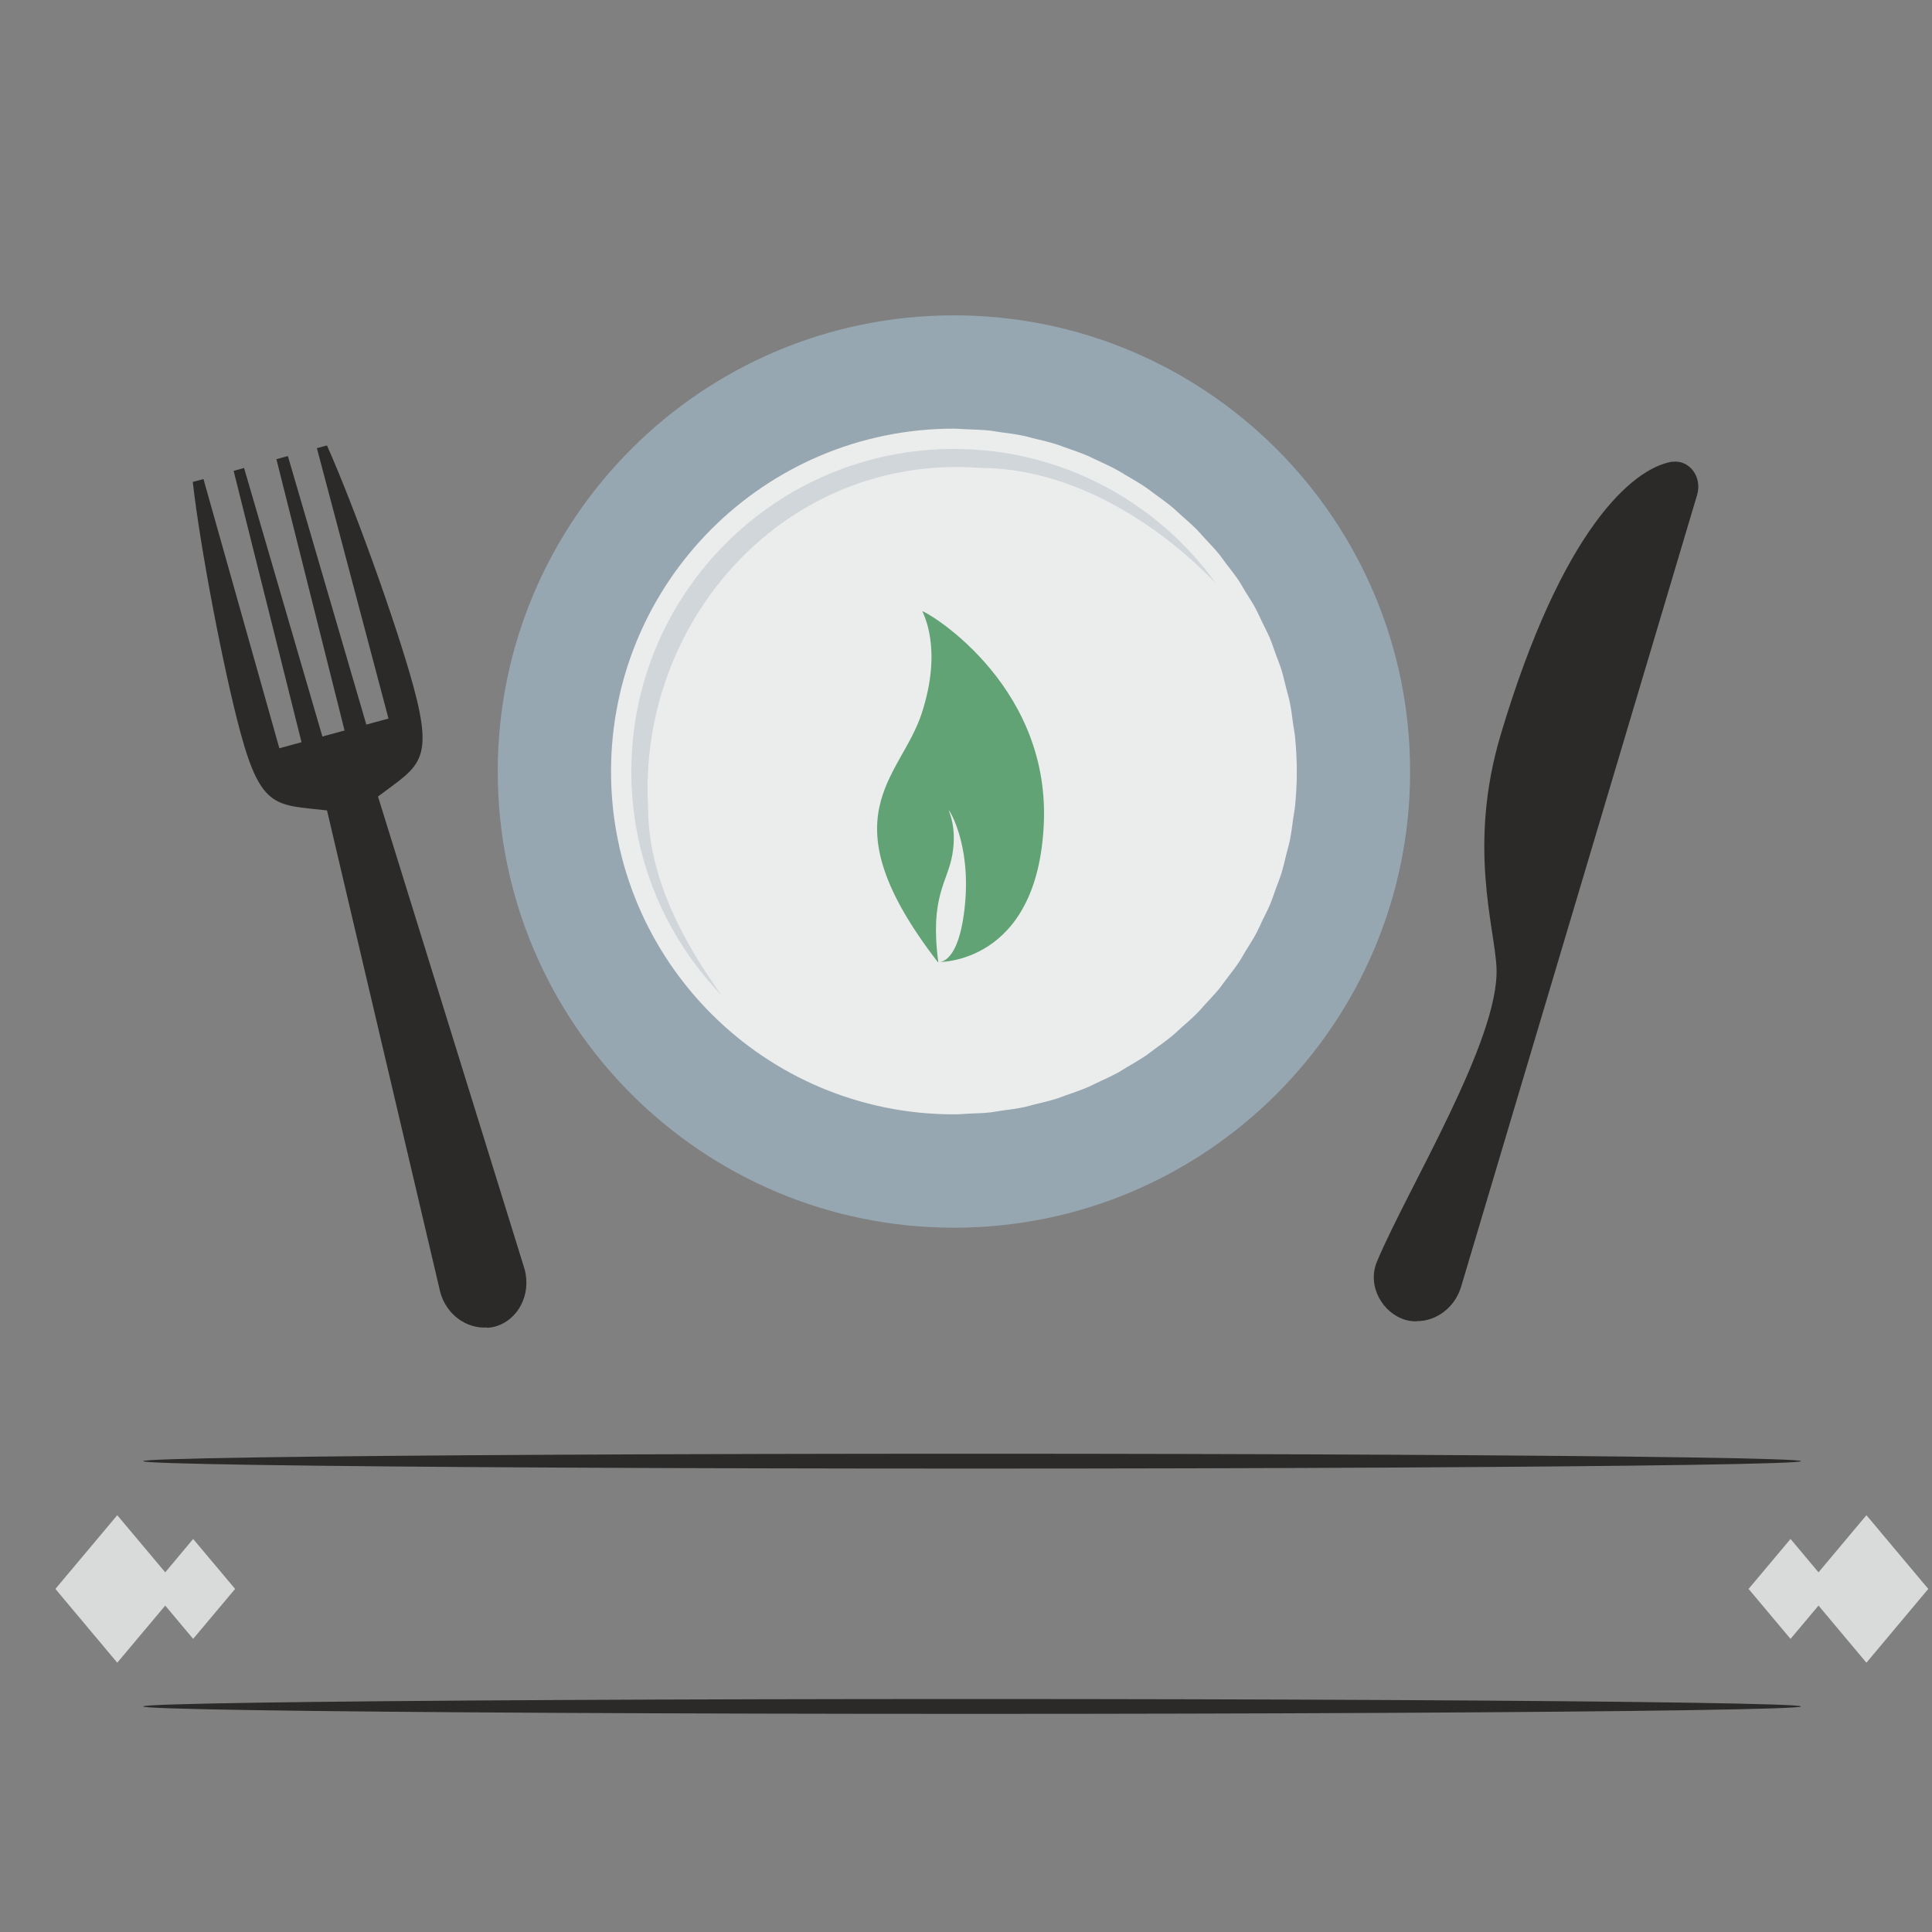 <?xml version="1.0" encoding="UTF-8"?>
<!DOCTYPE svg PUBLIC "-//W3C//DTD SVG 1.1//EN" "http://www.w3.org/Graphics/SVG/1.1/DTD/svg11.dtd">
<!-- Creator: CorelDRAW X7 -->
<svg xmlns="http://www.w3.org/2000/svg" xml:space="preserve" width="46.13mm" height="46.13mm" version="1.1" style="shape-rendering:geometricPrecision; text-rendering:geometricPrecision; image-rendering:optimizeQuality; fill-rule:evenodd; clip-rule:evenodd"
viewBox="0 0 30167 30167"
 xmlns:xlink="http://www.w3.org/1999/xlink">
 <rect x="0" y="0" width="30167" height="30167" fill="#808080" stroke="none"/>
 <defs>
  <style type="text/css">
   <![CDATA[
    .fil0 {fill:none}
    .fil2 {fill:#EBECEC}
    .fil6 {fill:#D9DADA}
    .fil3 {fill:#2B2A29}
    .fil4 {fill:#D1D6DA}
    .fil1 {fill:#96A7B1}
    .fil5 {fill:#61A375}
   ]]>
  </style>
 </defs>
 <g id="Layer_x0020_1">
  <rect class="fil0" width="30167" height="30167"/>
  <path class="fil1" d="M14895 4924c-3934,0 -7123,3189 -7123,7123 0,3934 3189,7123 7123,7123 3934,0 7123,-3189 7123,-7123 0,-3934 -3189,-7123 -7123,-7123z"/>
  <path class="fil2" d="M20083 10745c19,76 42,149 57,225 23,110 36,222 51,334 9,66 23,130 30,197 18,180 28,361 28,546 0,184 -10,367 -28,546 -7,67 -21,131 -30,197 -15,112 -28,224 -51,333 -15,77 -39,150 -57,225 -24,97 -45,194 -74,287 -26,83 -59,162 -88,243 -30,83 -57,167 -91,248 -36,85 -79,166 -119,248 -35,73 -67,148 -106,219 -47,87 -101,169 -153,253 -38,62 -72,127 -113,187 -59,88 -125,170 -189,255 -40,51 -76,106 -117,156 -72,86 -149,167 -225,249 -40,43 -77,89 -119,130 -82,83 -170,159 -258,236 -40,36 -78,75 -120,109 -93,77 -191,147 -289,218 -41,29 -79,62 -120,90 -102,69 -209,131 -315,193 -42,25 -82,52 -124,76 -110,59 -223,111 -337,164 -43,20 -85,43 -129,62 -114,49 -233,90 -351,131 -47,16 -91,35 -138,50 -118,37 -240,66 -361,95 -51,12 -99,28 -150,39 -119,25 -241,41 -363,57 -56,8 -111,20 -167,26 -118,13 -238,16 -358,21 -59,2 -116,9 -176,10l0 -2 -38 2c-2957,0 -5354,-2396 -5354,-5353 0,-2957 2397,-5354 5354,-5354l38 2 0 -1c48,0 95,7 143,8 132,5 264,9 393,23 46,5 91,15 137,21 132,17 264,35 392,62 43,9 83,23 125,33 130,30 260,61 386,101 39,12 76,29 115,42 127,43 252,87 374,139 38,16 73,37 111,53 120,55 239,110 354,174 38,20 73,44 110,66 111,64 223,130 329,202 38,26 73,55 110,82 102,73 203,146 300,226 38,32 73,68 111,101 90,79 181,159 266,244 40,40 76,84 114,125 78,83 157,166 230,254 40,49 75,102 113,152 66,86 133,169 193,259 40,59 74,123 111,184 53,85 108,168 155,256 39,71 70,145 105,217 40,83 84,165 120,250 34,81 61,166 91,249 29,80 62,159 88,241 29,94 50,192 74,287z"/>
  <path class="fil3" d="M26119 7210l-24 1c-604,113 -1702,1041 -2664,4266 -516,1734 -92,2998 -64,3635 50,1115 -1387,3444 -1866,4585 -159,379 82,804 443,912 58,17 116,23 174,23l1 -3c305,3 598,-210 696,-540l3684 -12360c84,-284 -121,-550 -380,-519z"/>
  <path class="fil3" d="M4948 6998l1118 4222 -346 94 -1225 -4193 -179 49 1064 4236 -216 59 -74 20 -56 16 -1223 -4194 -163 45 1060 4237 -346 95 -1185 -4204 -167 45c114,1019 484,2955 748,3926 325,1193 564,1113 1348,1203l1768 7521c95,351 409,575 732,553l2 5c40,-3 80,-8 120,-19 362,-99 571,-502 463,-897l-2289 -7380c630,-475 878,-527 553,-1720 -265,-971 -923,-2805 -1350,-3762l-157 43z"/>
  <path class="fil4" d="M11265 15539c-871,-906 -1407,-2136 -1407,-3492 0,-2782 2255,-5037 5037,-5037 1686,0 3178,829 4092,2100 -916,-952 -2261,-1804 -3687,-1804 -3008,-227 -5340,2356 -5181,5296 0,1096 552,2110 1146,2937z"/>
  <path class="fil5" d="M14403 9546c11,41 321,578 -12,1596 -333,1018 -1514,1593 252,3880 0,0 1563,51 1656,-2172 93,-2224 -1906,-3345 -1896,-3304zm411 3105c0,18 131,262 56,695 -74,433 -355,650 -219,1676 0,0 326,56 417,-903 91,-959 -254,-1486 -254,-1468z"/>
  <polygon class="fil6" points="29143,23659 30109,24810 29143,25962 28395,25070 27958,25590 27303,24810 27958,24030 28395,24551 "/>
  <polygon class="fil6" points="1831,23659 865,24810 1831,25962 2580,25070 3016,25590 3671,24810 3016,24030 2580,24551 "/>
  <ellipse class="fil3" cx="15179" cy="22815" rx="12944" ry="116"/>
  <ellipse class="fil3" cx="15179" cy="26645" rx="12944" ry="116"/>
 </g>
</svg>

